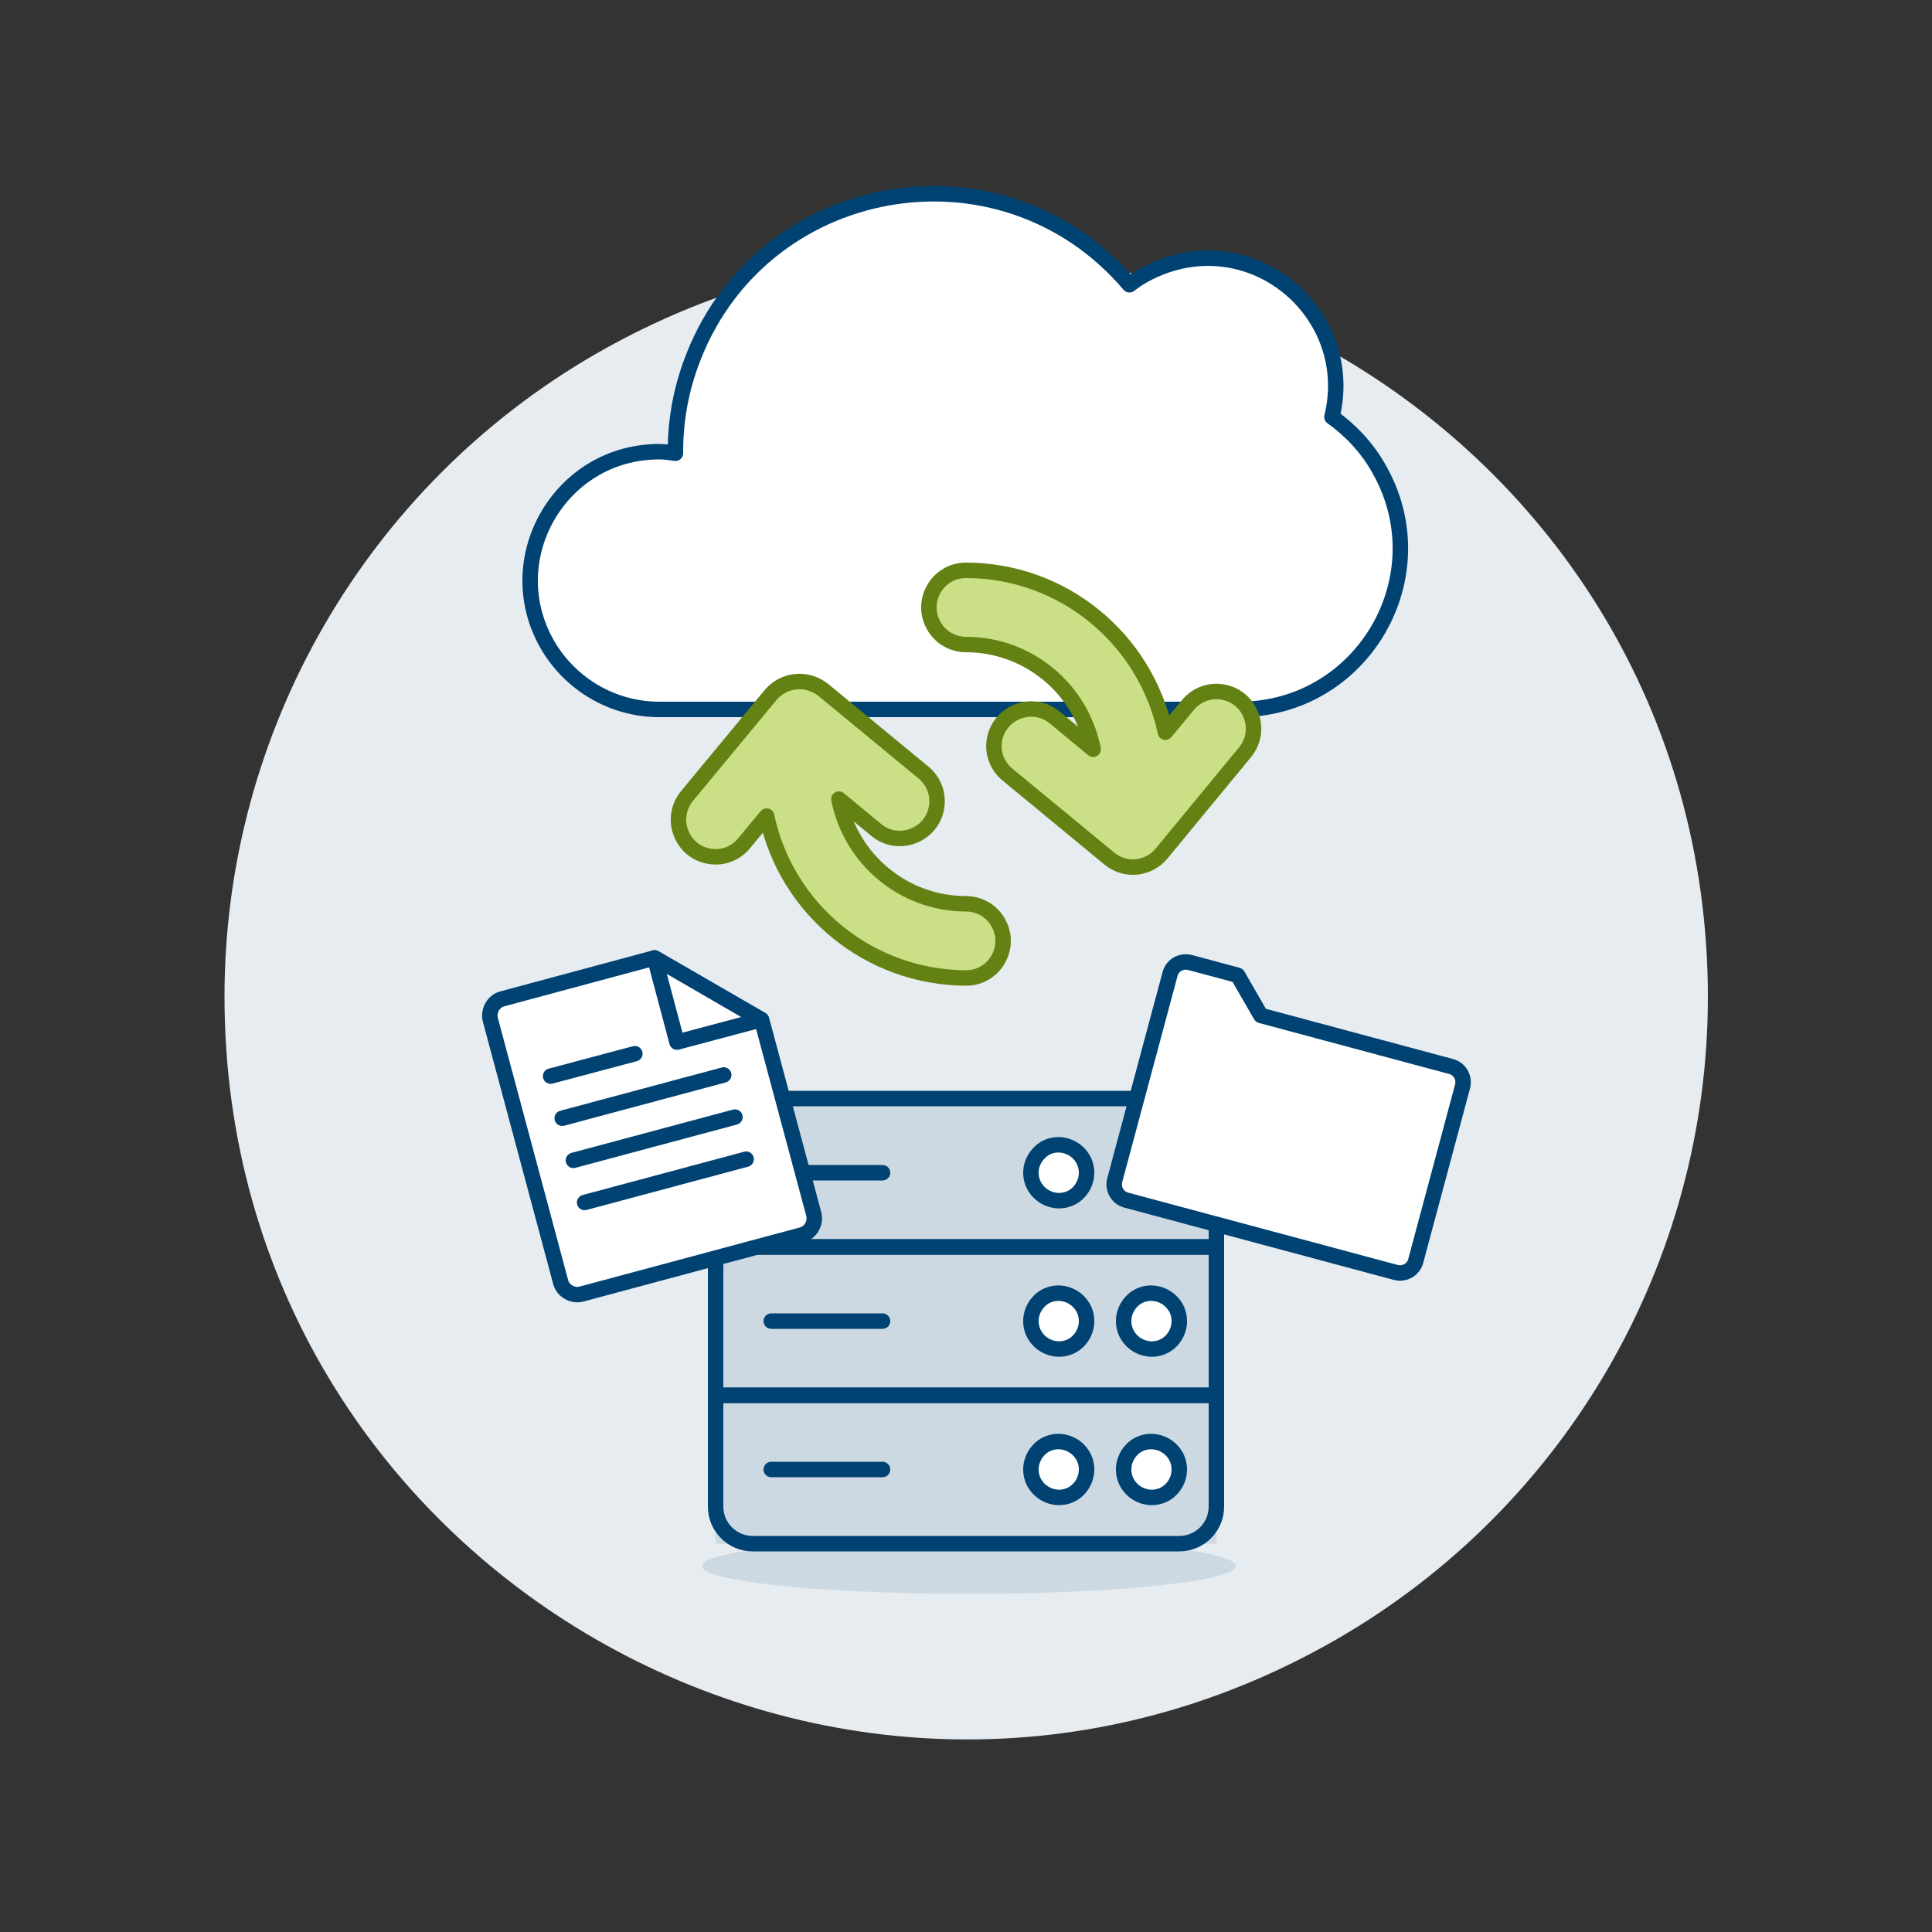 <?xml version="1.0" encoding="UTF-8"?>
<svg xmlns="http://www.w3.org/2000/svg" xmlns:xlink="http://www.w3.org/1999/xlink" version="1.1" id="Cloud-Sync-15--Streamline-Ux.svg" x="0px" y="0px" viewBox="0 0 500 500" style="enable-background:new 0 0 500 500;" xml:space="preserve">
<rect x="0" y="0" width="500" height="500" fill="#333333" stroke="none"/>
<style type="text/css">
	.st0{fill:#E7ECF1;}
	.st1{fill:#CCD9E2;}
	.st2{fill:none;stroke:#004272;stroke-width:4;stroke-linecap:round;stroke-linejoin:round;}
	.st3{fill:#FFFFFF;stroke:#004272;stroke-width:4;stroke-linecap:round;stroke-linejoin:round;}
	.st4{fill:#FFFFFF;}
	.st5{fill:#CBDF86;}
	.st6{fill:none;stroke:#648213;stroke-width:4;stroke-linecap:round;stroke-linejoin:round;}
</style>
<path class="st0" d="M58.1,257.9C58.1,405.7,218,498,346,424.2c59.4-34.3,96-97.6,96-166.2C441.9,110.2,282,17.9,154,91.7  C94.7,126,58.1,189.4,58.1,257.9z"></path>
<path class="st1" d="M181.7,405.3c0,5.5,57.6,9,103.6,6.2c21.4-1.3,34.5-3.7,34.5-6.2c0-5.5-57.6-9-103.6-6.2  C194.9,400.3,181.7,402.7,181.7,405.3z"></path>
<path class="st1" d="M185.2,284.3h129.6v115.2H185.2V284.3z"></path>
<path class="st2" d="M199.6,380.3h28.8"></path>
<path class="st2" d="M199.6,341.9h28.8"></path>
<path class="st2" d="M199.6,303.5h28.8"></path>
<path class="st3" d="M266.8,303.5c0,5.5,6,9,10.8,6.3c2.2-1.3,3.6-3.7,3.6-6.3c0-5.5-6-9-10.8-6.3  C268.2,298.6,266.8,300.9,266.8,303.5z"></path>
<path class="st3" d="M290.8,341.9c0,5.5,6,9,10.8,6.3c2.2-1.3,3.6-3.7,3.6-6.3c0-5.5-6-9-10.8-6.3  C292.2,336.9,290.8,339.3,290.8,341.9z"></path>
<path class="st3" d="M266.8,341.9c0,5.5,6,9,10.8,6.3c2.2-1.3,3.6-3.7,3.6-6.3c0-5.5-6-9-10.8-6.3  C268.2,336.9,266.8,339.3,266.8,341.9z"></path>
<path class="st3" d="M290.8,380.3c0,5.5,6,9,10.8,6.3c2.2-1.3,3.6-3.7,3.6-6.3c0-5.5-6-9-10.8-6.3  C292.2,375.3,290.8,377.7,290.8,380.3z"></path>
<path class="st3" d="M266.8,380.3c0,5.5,6,9,10.8,6.3c2.2-1.3,3.6-3.7,3.6-6.3c0-5.5-6-9-10.8-6.3  C268.2,375.3,266.8,377.7,266.8,380.3z"></path>
<path class="st2" d="M305.2,399.5H194.8c-5.3,0-9.6-4.3-9.6-9.6v-28.8h129.6v28.8C314.8,395.2,310.5,399.5,305.2,399.5z"></path>
<path class="st2" d="M185.2,322.7h129.6v38.4H185.2V322.7z"></path>
<path class="st2" d="M314.8,322.7H185.2v-28.8c0-5.3,4.3-9.6,9.6-9.6h110.4c5.3,0,9.6,4.3,9.6,9.6V322.7z"></path>
<path class="st4" d="M344.7,107.9c6.1-24.8-17-46.9-41.5-39.7c-4,1.2-7.7,3-10.9,5.5c-33.2-39.1-96.3-27.7-113.6,20.7  c-2.6,7.2-3.9,14.8-3.9,22.5c0,0.1,0,0.3,0,0.4c-1.4-0.2-2.8-0.4-4.2-0.4c-25.7,0-41.7,27.8-28.9,50c6,10.3,17,16.7,28.9,16.7h150.1  c32,0,52.1-34.6,36.1-62.4C353.8,115.9,349.6,111.4,344.7,107.9z"></path>
<path class="st2" d="M344.7,107.9c6.1-24.8-17-46.9-41.5-39.7c-4,1.2-7.7,3-10.9,5.5c-33.2-39.1-96.3-27.7-113.6,20.7  c-2.6,7.2-3.9,14.8-3.9,22.5c0,0.1,0,0.3,0,0.4c-1.4-0.2-2.8-0.4-4.2-0.4c-25.7,0-41.7,27.8-28.9,50c6,10.3,17,16.7,28.9,16.7h150.1  c32,0,52.1-34.6,36.1-62.4C353.8,115.9,349.6,111.4,344.7,107.9z"></path>
<path class="st3" d="M210.6,314.2c0.6,2.3-0.8,4.8-3.1,5.4l-57,15.3c-2.3,0.6-4.8-0.8-5.4-3.1l-18.2-67.9c-0.6-2.3,0.8-4.8,3.1-5.4  l39.4-10.6l27.7,16L210.6,314.2z"></path>
<path class="st3" d="M169.4,247.9l5.8,21.8l21.8-5.8L169.4,247.9z"></path>
<path class="st2" d="M142.5,278.5l21.8-5.8"></path>
<path class="st2" d="M145.5,289.4l41.8-11.2"></path>
<path class="st2" d="M148.4,300.3l41.8-11.2"></path>
<path class="st2" d="M151.3,311.2l41.8-11.2"></path>
<path class="st4" d="M366.4,326.3c-0.6,2.3-2.9,3.6-5.2,3l-69.7-18.7c-2.3-0.6-3.6-2.9-3-5.2l14.3-53.3c0.6-2.3,2.9-3.6,5.2-3  l12.3,3.3l6,10.4l49.2,13.2c2.3,0.6,3.6,2.9,3,5.2L366.4,326.3z"></path>
<path class="st2" d="M366.4,326.3c-0.6,2.3-2.9,3.6-5.2,3l-69.7-18.7c-2.3-0.6-3.6-2.9-3-5.2l14.3-53.3c0.6-2.3,2.9-3.6,5.2-3  l12.3,3.3l6,10.4l49.2,13.2c2.3,0.6,3.6,2.9,3,5.2L366.4,326.3z"></path>
<path class="st5" d="M199.4,179.9L177.8,206c-4.7,5.7-1.5,14.4,5.8,15.6c3.4,0.6,6.8-0.7,9-3.4l5.8-7c5.2,24.4,26.7,41.8,51.6,41.9  c7.4,0,12-8,8.3-14.4c-1.7-3-4.9-4.8-8.3-4.8c-16,0-29.8-11.4-32.9-27.1l9.8,8.1c5.8,4.6,14.4,1.2,15.5-6.1c0.5-3.3-0.7-6.5-3.2-8.7  l-26.2-21.6C208.8,175.2,202.8,175.8,199.4,179.9L199.4,179.9z"></path>
<path class="st6" d="M199.4,179.9L177.8,206c-4.7,5.7-1.5,14.4,5.8,15.6c3.4,0.6,6.8-0.7,9-3.4l5.8-7c5.2,24.4,26.7,41.8,51.6,41.9  c7.4,0,12-8,8.3-14.4c-1.7-3-4.9-4.8-8.3-4.8c-16,0-29.8-11.4-32.9-27.1l9.8,8.1c5.8,4.6,14.4,1.2,15.5-6.1c0.5-3.3-0.7-6.5-3.2-8.7  l-26.2-21.6C208.8,175.2,202.8,175.8,199.4,179.9L199.4,179.9z"></path>
<path class="st5" d="M250,147.6c-7.4,0-12,8-8.3,14.4c1.7,3,4.9,4.8,8.3,4.8c16,0,29.8,11.4,32.9,27.1l-9.8-8.1  c-5.6-4.8-14.3-1.7-15.7,5.5c-0.7,3.5,0.7,7.1,3.5,9.3l26.2,21.6c4.1,3.4,10.1,2.8,13.5-1.3l21.6-26.2c4.7-5.7,1.5-14.4-5.8-15.6  c-3.4-0.6-6.8,0.7-9,3.4l-5.8,7C296.4,165.1,274.9,147.6,250,147.6z"></path>
<path class="st6" d="M250,147.6c-7.4,0-12,8-8.3,14.4c1.7,3,4.9,4.8,8.3,4.8c16,0,29.8,11.4,32.9,27.1l-9.8-8.1  c-5.6-4.8-14.3-1.7-15.7,5.5c-0.7,3.5,0.7,7.1,3.5,9.3l26.2,21.6c4.1,3.4,10.1,2.8,13.5-1.3l21.6-26.2c4.7-5.7,1.5-14.4-5.8-15.6  c-3.4-0.6-6.8,0.7-9,3.4l-5.8,7C296.4,165.1,274.9,147.6,250,147.6z"></path>
</svg>
